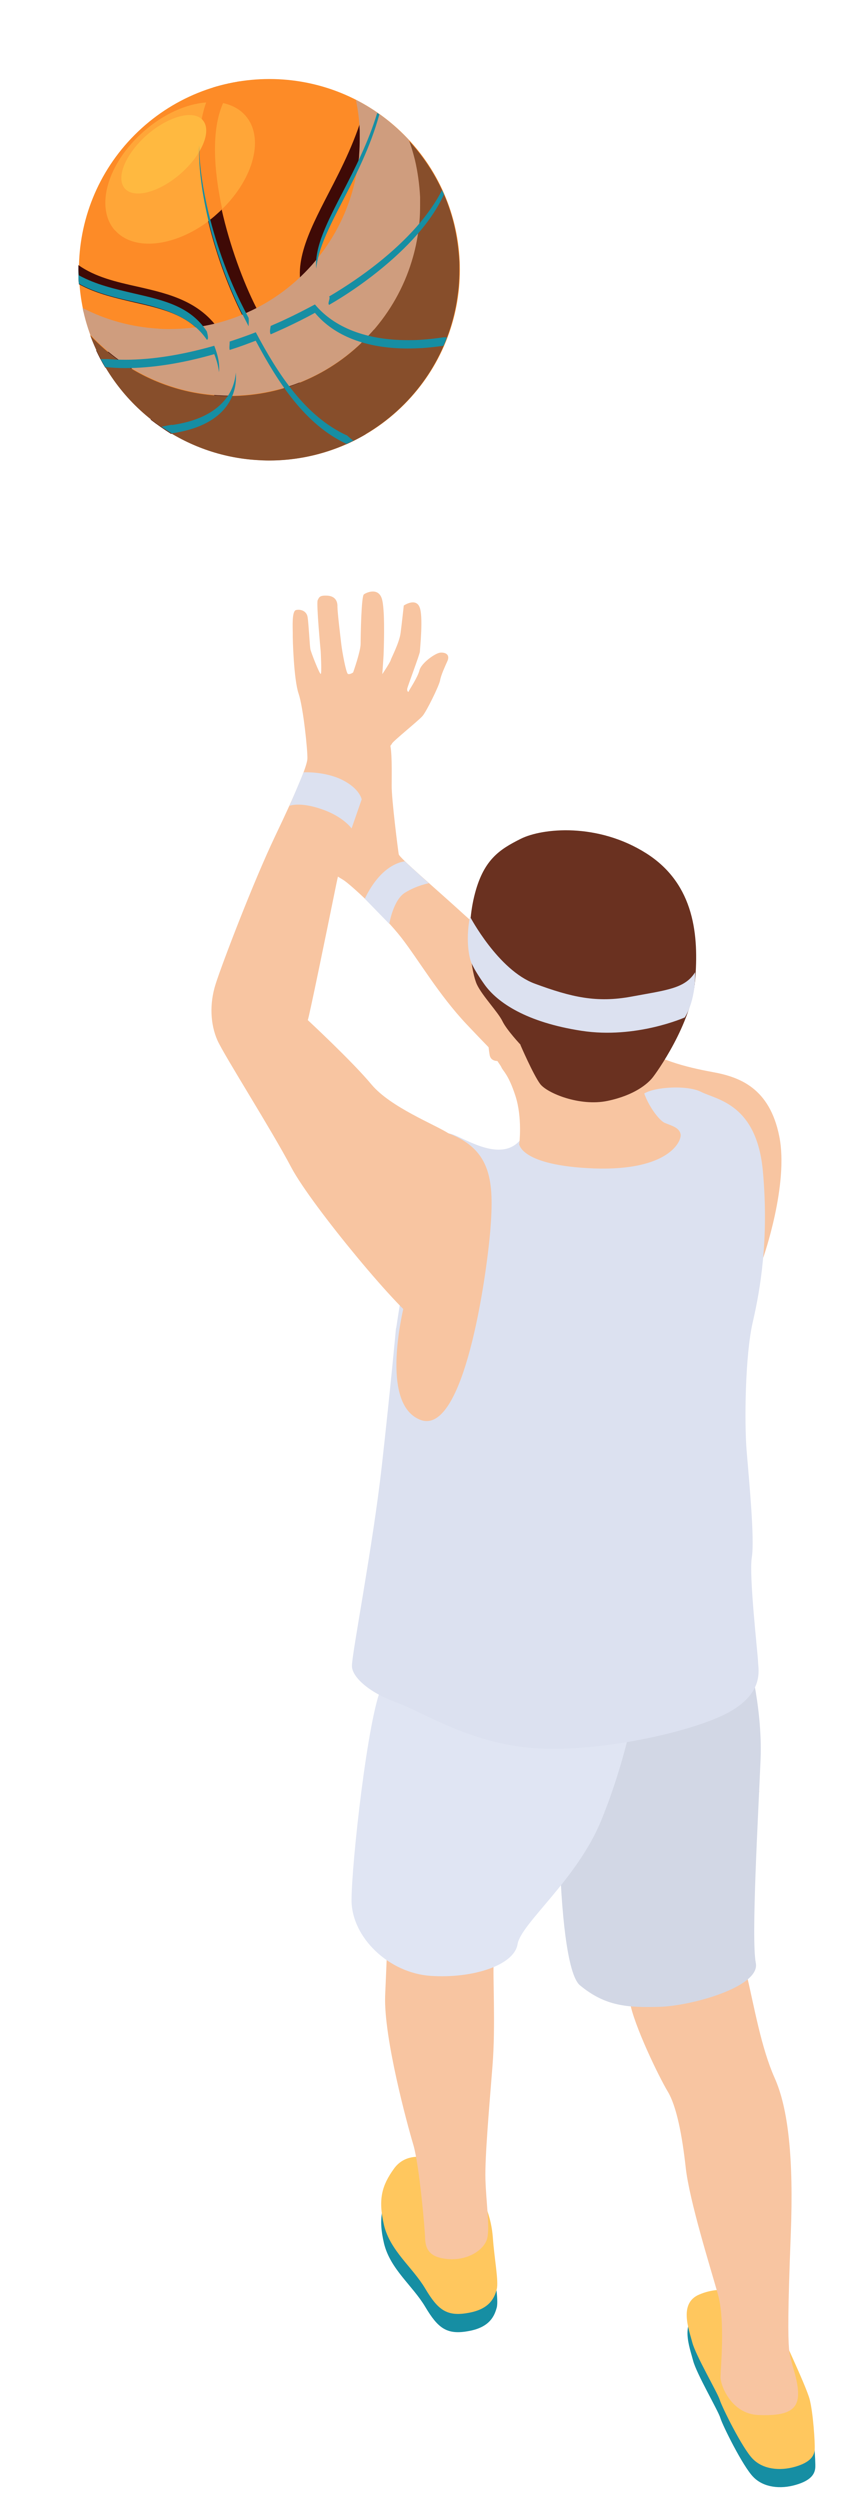 <svg width="17" height="50" viewBox="0 0 17 50" fill="none" xmlns="http://www.w3.org/2000/svg">
<path d="M15.282 25.156C15.282 25.156 15.798 23.69 15.604 22.727C15.411 21.764 14.817 21.54 14.267 21.441C13.712 21.338 13.149 21.196 12.637 20.826C12.126 20.456 9.92 18.865 9.318 18.315C8.716 17.764 7.997 17.158 7.984 17.085C7.972 17.016 7.838 15.971 7.843 15.709C7.843 15.451 7.855 15.012 7.8 14.845C7.744 14.677 7.258 14.303 7.258 14.303C7.258 14.303 7.073 14.836 6.729 15.472C6.385 16.109 5.895 16.423 6.148 16.874C6.402 17.326 6.729 17.511 6.871 17.597C7.013 17.683 7.683 18.302 8.036 18.753C8.389 19.209 8.784 19.893 9.343 20.486C9.902 21.08 11.167 22.357 11.167 22.357L15.282 25.148V25.156Z" fill="#F8C5A1"/>
<path d="M8.109 17.227C8.109 17.227 7.902 17.239 7.67 17.454C7.438 17.669 7.305 17.975 7.305 17.975L7.795 18.478C7.795 18.478 7.872 18.001 8.109 17.854C8.345 17.708 8.586 17.665 8.586 17.665L8.109 17.231V17.227Z" fill="#DCE1F0"/>
<path d="M14.794 46.227C14.781 46.201 14.437 46.077 14.02 46.253C13.602 46.425 13.809 46.945 13.878 47.212C13.947 47.478 14.381 48.214 14.424 48.36C14.467 48.506 14.875 49.328 15.082 49.538C15.288 49.753 15.628 49.788 15.937 49.697C16.247 49.607 16.316 49.474 16.325 49.353C16.333 49.233 16.294 48.614 16.221 48.343C16.148 48.072 15.589 46.889 15.589 46.889L14.789 46.227H14.794Z" fill="#168EA3"/>
<path d="M9.688 44.416C9.688 44.416 9.839 44.7 9.869 45.121C9.899 45.543 9.989 45.999 9.946 46.154C9.903 46.308 9.817 46.545 9.383 46.622C8.944 46.704 8.768 46.562 8.514 46.136C8.261 45.711 7.814 45.384 7.689 44.868C7.568 44.352 7.646 44.077 7.887 43.741C8.127 43.406 8.54 43.483 8.837 43.599C9.134 43.715 9.688 44.412 9.688 44.412V44.416Z" fill="#168EA3"/>
<path d="M14.778 45.864C14.765 45.838 14.421 45.713 14.004 45.89C13.587 46.062 13.793 46.582 13.862 46.849C13.931 47.111 14.365 47.85 14.412 47.997C14.456 48.143 14.864 48.964 15.07 49.175C15.277 49.39 15.617 49.424 15.926 49.334C16.236 49.244 16.305 49.11 16.313 48.99C16.322 48.87 16.283 48.25 16.21 47.979C16.137 47.709 15.578 46.526 15.578 46.526L14.778 45.864Z" fill="#FFC75E"/>
<path d="M9.688 44.051C9.688 44.051 9.839 44.335 9.869 44.756C9.899 45.178 9.989 45.633 9.946 45.788C9.903 45.943 9.817 46.18 9.383 46.257C8.944 46.339 8.768 46.197 8.514 45.771C8.261 45.345 7.814 45.019 7.689 44.503C7.568 43.986 7.646 43.711 7.887 43.376C8.127 43.041 8.54 43.118 8.837 43.234C9.134 43.35 9.688 44.047 9.688 44.047V44.051Z" fill="#FFC75E"/>
<path d="M15.202 35.822C15.202 35.822 14.772 38.729 14.94 39.443C15.107 40.157 15.241 40.952 15.511 41.559C15.782 42.165 15.894 43.158 15.834 44.694C15.774 46.229 15.778 46.719 15.8 46.986C15.821 47.252 15.989 47.579 15.98 47.897C15.972 48.215 15.735 48.323 15.189 48.301C14.643 48.28 14.432 47.712 14.428 47.557C14.424 47.403 14.527 46.422 14.376 45.889C14.226 45.356 13.804 44.014 13.731 43.356C13.658 42.698 13.546 42.122 13.37 41.83C13.194 41.537 12.691 40.505 12.609 40.028C12.527 39.55 11.805 36.222 11.805 36.222L15.202 35.822Z" fill="#F8C5A1"/>
<path d="M11.355 36.552C11.355 36.552 10.52 37.614 10.331 37.997C10.142 38.38 9.914 38.999 9.888 39.231C9.862 39.463 9.927 40.5 9.862 41.312C9.798 42.125 9.708 43.136 9.72 43.583C9.733 44.03 9.811 44.55 9.755 44.77C9.699 44.989 9.381 45.213 8.977 45.182C8.572 45.152 8.521 44.955 8.512 44.765C8.508 44.576 8.396 43.299 8.276 42.895C8.155 42.491 7.682 40.753 7.712 39.915C7.747 39.076 7.82 37.524 7.785 37.107C7.751 36.69 7.794 35.709 7.871 35.034C7.949 34.363 8.671 34.368 9.415 34.69C10.159 35.013 11.342 36.548 11.342 36.548L11.355 36.552Z" fill="#F8C5A1"/>
<path d="M14.941 32.973C14.941 32.973 15.276 34.083 15.229 35.2C15.182 36.323 15.04 38.783 15.134 39.26C15.229 39.737 13.84 40.12 13.204 40.137C12.567 40.154 12.124 40.129 11.613 39.707C11.101 39.286 11.114 34.607 11.363 34.22C11.613 33.833 14.945 32.969 14.945 32.969L14.941 32.973Z" fill="#D2D7E5"/>
<path d="M12.698 34.177C12.698 34.177 12.53 35.201 12.044 36.396C11.559 37.592 10.432 38.465 10.363 38.886C10.294 39.307 9.464 39.574 8.626 39.518C7.783 39.462 7.043 38.748 7.039 38.009C7.039 37.269 7.366 34.324 7.645 33.734C7.929 33.145 9.232 32.625 9.232 32.625L12.698 34.177Z" fill="#E0E5F3"/>
<path d="M7.933 26.564C7.933 26.564 8.174 24.939 8.359 24.212C8.548 23.485 8.793 22.668 8.991 22.672C9.188 22.677 9.975 23.283 10.401 22.819C10.831 22.354 12.749 22.096 12.844 21.924C12.938 21.752 13.725 21.679 14.039 21.838C14.353 21.997 15.157 22.075 15.277 23.438C15.398 24.801 15.222 25.799 15.071 26.452C14.921 27.106 14.903 28.448 14.951 29.024C14.998 29.6 15.114 30.787 15.054 31.148C14.994 31.509 15.174 33.075 15.179 33.234C15.183 33.393 15.308 33.857 14.581 34.253C13.854 34.644 11.958 35.061 10.676 34.962C9.395 34.863 8.488 34.248 7.929 34.046C7.374 33.844 7.051 33.535 7.047 33.324C7.038 33.113 7.464 30.933 7.645 29.32C7.825 27.708 7.929 26.564 7.929 26.564H7.933Z" fill="#DCE1F0"/>
<path d="M10.398 22.878C10.398 22.878 10.463 22.358 10.321 21.919C10.179 21.481 10.067 21.416 10.041 21.348C10.015 21.279 9.676 20.879 9.646 20.522C9.616 20.165 9.465 19.507 9.422 19.438C9.379 19.369 9.521 18.436 9.59 18.424C9.659 18.411 10.893 18.183 11.357 18.707C11.822 19.232 12.953 20.208 12.918 20.449C12.884 20.69 12.815 21.27 12.845 21.631C12.875 21.988 13.18 22.401 13.309 22.457C13.438 22.513 13.602 22.547 13.628 22.685C13.653 22.823 13.391 23.42 11.899 23.369C10.407 23.313 10.394 22.874 10.394 22.874L10.398 22.878Z" fill="#F8C5A1"/>
<path d="M10.037 21.211C10.037 21.211 9.839 21.267 9.805 21.103C9.775 20.94 9.745 20.501 9.697 20.346C9.646 20.192 9.715 20.05 9.805 20.17C9.9 20.286 10.059 20.518 10.063 20.716C10.063 20.914 10.037 21.211 10.037 21.211Z" fill="#F8C5A1"/>
<path d="M10.419 20.895C10.419 20.895 10.677 21.493 10.815 21.678C10.952 21.863 11.61 22.134 12.165 22.018C12.72 21.902 12.973 21.665 13.059 21.562C13.145 21.459 13.846 20.478 13.919 19.605C13.992 18.733 13.919 17.688 12.943 17.068C11.967 16.449 10.858 16.561 10.428 16.776C9.998 16.991 9.671 17.197 9.494 17.933C9.318 18.668 9.443 19.463 9.55 19.691C9.658 19.919 9.976 20.246 10.062 20.427C10.148 20.603 10.428 20.9 10.428 20.9L10.419 20.895Z" fill="#6A3120"/>
<path d="M8.139 25.914C8.139 25.914 7.537 28.052 8.414 28.396C9.291 28.74 9.743 25.532 9.82 24.581C9.893 23.631 9.842 23.003 8.995 22.672C8.148 22.341 8.139 25.914 8.139 25.914Z" fill="#F8C5A1"/>
<path d="M6.163 20.402C6.163 20.402 7.058 21.232 7.44 21.692C7.823 22.148 8.713 22.492 8.988 22.672C9.264 22.853 9.698 23.679 9.384 24.788C9.07 25.898 8.739 26.586 8.416 26.465C8.094 26.345 6.236 24.113 5.832 23.348C5.428 22.582 4.495 21.12 4.353 20.806C4.215 20.492 4.189 20.084 4.318 19.68C4.447 19.275 5.067 17.65 5.51 16.721C5.952 15.796 6.146 15.323 6.155 15.177C6.163 15.031 6.073 14.145 5.978 13.87C5.884 13.595 5.858 12.778 5.862 12.662C5.862 12.546 5.841 12.223 5.927 12.201C6.013 12.18 6.137 12.214 6.159 12.339C6.18 12.464 6.202 12.92 6.215 12.984C6.228 13.049 6.395 13.474 6.421 13.479C6.447 13.483 6.421 13.023 6.421 13.023C6.421 13.023 6.331 12.068 6.361 12.004C6.391 11.944 6.4 11.905 6.554 11.913C6.705 11.922 6.761 12.017 6.757 12.133C6.757 12.249 6.817 12.739 6.834 12.885C6.851 13.031 6.929 13.461 6.967 13.479C7.006 13.496 7.071 13.449 7.071 13.449C7.071 13.449 7.221 13.027 7.221 12.877C7.221 12.726 7.234 11.926 7.286 11.888C7.337 11.849 7.595 11.733 7.655 12.008C7.716 12.283 7.681 13.066 7.681 13.092C7.681 13.117 7.655 13.483 7.655 13.483C7.655 13.483 7.814 13.246 7.823 13.203C7.832 13.165 7.995 12.859 8.021 12.662C8.047 12.464 8.085 12.111 8.085 12.111C8.085 12.111 8.318 11.952 8.399 12.137C8.481 12.318 8.408 12.984 8.408 13.031C8.408 13.079 8.163 13.724 8.154 13.775C8.146 13.827 8.18 13.853 8.184 13.827C8.189 13.806 8.365 13.547 8.399 13.406C8.434 13.264 8.713 13.062 8.816 13.053C8.92 13.044 9.01 13.092 8.963 13.212C8.911 13.328 8.829 13.505 8.812 13.608C8.795 13.711 8.537 14.236 8.459 14.322C8.386 14.408 7.862 14.829 7.849 14.872C7.836 14.915 7.423 15.323 7.415 15.47C7.406 15.616 6.946 16.639 6.731 17.697C6.516 18.755 6.185 20.363 6.163 20.402Z" fill="#F8C5A1"/>
<path d="M9.411 18.332C9.411 18.332 9.974 19.403 10.71 19.674C11.445 19.945 11.948 20.061 12.645 19.932C13.341 19.803 13.715 19.773 13.918 19.446C13.93 20.04 13.711 20.349 13.711 20.349C13.711 20.349 12.735 20.784 11.643 20.616C10.55 20.448 9.961 20.057 9.699 19.687C9.437 19.317 9.42 19.201 9.42 19.201C9.42 19.201 9.308 18.861 9.411 18.328V18.332Z" fill="#DCE1F0"/>
<path d="M6.085 15.446C6.085 15.446 6.511 15.425 6.859 15.601C7.207 15.777 7.242 15.988 7.242 15.988L7.04 16.569C7.04 16.569 6.872 16.328 6.433 16.181C5.995 16.031 5.797 16.117 5.797 16.117L6.081 15.446H6.085Z" fill="#DCE1F0"/>
<path d="M4.177 4.421C4.233 4.378 4.285 4.335 4.336 4.292C4.375 4.258 4.414 4.224 4.448 4.189C4.276 3.398 4.229 2.602 4.465 2.069C4.362 2.048 4.246 2.043 4.13 2.052C3.894 2.701 3.971 3.587 4.177 4.426V4.421Z" fill="#793835"/>
<path d="M4.792 1.63C4.611 1.66 4.439 1.699 4.267 1.751C4.237 1.802 4.207 1.862 4.177 1.918C4.159 1.957 4.142 2 4.125 2.043C4.245 2.034 4.357 2.043 4.46 2.06C4.46 2.06 4.46 2.052 4.465 2.047C4.546 1.871 4.65 1.729 4.787 1.626L4.792 1.63Z" fill="#3F0A06"/>
<path d="M8.091 8.092C9.581 6.602 9.581 4.187 8.091 2.697C6.602 1.208 4.187 1.208 2.697 2.697C1.208 4.187 1.208 6.602 2.697 8.092C4.187 9.581 6.602 9.581 8.091 8.092Z" fill="#FD8B27"/>
<path d="M4.467 2.062C4.23 2.596 4.277 3.391 4.449 4.182C5.086 3.559 5.297 2.746 4.914 2.312C4.802 2.183 4.647 2.101 4.467 2.062Z" fill="#FFA638"/>
<path d="M2.3 4.603C2.675 5.029 3.483 4.939 4.175 4.423C3.973 3.584 3.896 2.698 4.128 2.049C3.732 2.079 3.277 2.277 2.877 2.629C2.154 3.261 1.896 4.147 2.3 4.607V4.603Z" fill="#FFA638"/>
<path d="M2.499 3.77C2.684 3.981 3.187 3.848 3.617 3.473C4.047 3.095 4.245 2.618 4.06 2.403C3.875 2.188 3.372 2.325 2.942 2.699C2.512 3.078 2.314 3.555 2.499 3.77Z" fill="#FFB940"/>
<path d="M4.142 6.802C3.286 7.039 2.503 7.108 1.923 7.005C1.979 7.125 2.039 7.241 2.108 7.353C2.237 7.366 2.374 7.374 2.512 7.374C3.041 7.374 3.647 7.28 4.292 7.095C4.439 7.465 4.421 7.761 4.236 7.976C4.021 8.23 3.591 8.368 3.011 8.389C3.144 8.492 3.282 8.587 3.424 8.677C3.897 8.608 4.258 8.445 4.477 8.187C4.658 7.972 4.826 7.594 4.598 7.005C4.77 6.949 4.942 6.888 5.118 6.82C5.561 7.654 6.103 8.497 6.937 8.884C7.07 8.823 7.195 8.759 7.32 8.686C6.434 8.406 5.879 7.572 5.415 6.699C5.509 6.656 5.608 6.618 5.703 6.57C5.909 6.476 6.107 6.372 6.301 6.269C6.688 6.734 7.333 6.983 8.158 6.983C8.248 6.983 8.343 6.983 8.442 6.974C8.584 6.966 8.73 6.949 8.876 6.927C8.924 6.815 8.971 6.699 9.005 6.579C8.807 6.618 8.61 6.643 8.42 6.656C7.595 6.708 6.954 6.514 6.584 6.11C7.29 5.693 7.892 5.216 8.33 4.721C8.58 4.442 8.764 4.162 8.885 3.9C8.825 3.762 8.76 3.633 8.687 3.504C8.61 3.809 8.408 4.154 8.094 4.51C7.672 4.988 7.092 5.448 6.408 5.848C6.171 5.353 6.477 4.756 6.86 4.016C7.118 3.517 7.41 2.949 7.591 2.296C7.5 2.231 7.406 2.171 7.311 2.115C7.143 2.769 6.851 3.341 6.576 3.87C6.163 4.67 5.806 5.366 6.128 6.007C5.948 6.106 5.763 6.196 5.574 6.286C5.471 6.334 5.372 6.377 5.268 6.42C5.221 6.329 5.178 6.243 5.131 6.153C4.869 5.637 4.602 4.915 4.439 4.192C4.404 4.227 4.365 4.261 4.327 4.295C4.275 4.343 4.219 4.386 4.168 4.424C4.34 5.143 4.606 5.822 4.847 6.295C4.886 6.372 4.929 6.454 4.972 6.536C4.8 6.6 4.628 6.661 4.46 6.712C4.064 6.033 3.394 5.878 2.749 5.732C2.323 5.637 1.91 5.542 1.57 5.302C1.57 5.336 1.57 5.37 1.57 5.405C1.57 5.499 1.57 5.594 1.579 5.684C1.923 5.874 2.31 5.96 2.675 6.046C3.277 6.183 3.811 6.304 4.142 6.807V6.802Z" fill="#3F0A06"/>
<g style="mix-blend-mode:multiply">
<path d="M1.805 6.704C2.076 7.444 2.566 8.076 3.198 8.519C3.757 8.91 4.428 9.159 5.15 9.202C5.228 9.207 5.309 9.211 5.387 9.211C5.941 9.211 6.47 9.091 6.943 8.88C7.937 8.433 8.706 7.577 9.029 6.523C9.093 6.313 9.141 6.098 9.167 5.874C9.175 5.827 9.179 5.775 9.184 5.728C9.192 5.62 9.197 5.513 9.197 5.401V5.371C9.197 5.328 9.197 5.285 9.197 5.242C9.184 4.988 9.149 4.739 9.093 4.498C8.939 3.853 8.616 3.272 8.178 2.804C8.225 2.937 8.268 3.07 8.302 3.208C8.358 3.449 8.397 3.698 8.405 3.952C8.405 3.995 8.405 4.038 8.405 4.081V4.111C8.405 4.223 8.401 4.33 8.393 4.438C8.393 4.489 8.384 4.537 8.375 4.584C8.35 4.808 8.302 5.023 8.238 5.233C7.915 6.287 7.146 7.147 6.152 7.59C5.679 7.805 5.15 7.921 4.596 7.921C4.518 7.921 4.436 7.921 4.359 7.912C3.637 7.869 2.966 7.62 2.407 7.229C2.187 7.074 1.985 6.897 1.805 6.704Z" fill="#874E2B"/>
</g>
<g style="mix-blend-mode:multiply">
<path d="M1.656 6.168C1.661 6.194 1.665 6.22 1.673 6.241C1.708 6.396 1.755 6.551 1.811 6.697C1.992 6.891 2.194 7.067 2.413 7.222C2.972 7.613 3.643 7.862 4.365 7.905C4.443 7.91 4.524 7.914 4.602 7.914C5.157 7.914 5.686 7.794 6.159 7.583C7.152 7.136 7.922 6.28 8.244 5.226C8.309 5.016 8.356 4.801 8.382 4.577C8.39 4.53 8.395 4.478 8.399 4.431C8.408 4.323 8.412 4.216 8.412 4.104V4.074C8.412 4.031 8.412 3.988 8.412 3.945C8.399 3.691 8.365 3.442 8.309 3.201C8.274 3.064 8.236 2.926 8.184 2.797C8.137 2.745 8.085 2.694 8.033 2.646C7.99 2.603 7.947 2.565 7.904 2.526C7.685 2.332 7.444 2.165 7.182 2.027C7.165 2.019 7.148 2.006 7.126 1.997C7.169 2.199 7.195 2.401 7.203 2.612C7.203 2.655 7.203 2.698 7.203 2.741V2.771C7.203 2.883 7.199 2.99 7.191 3.098C7.191 3.15 7.182 3.197 7.173 3.244C7.148 3.468 7.1 3.683 7.036 3.893C6.713 4.947 5.944 5.807 4.95 6.25C4.477 6.465 3.948 6.581 3.394 6.581C3.316 6.581 3.234 6.581 3.157 6.572C2.619 6.538 2.112 6.396 1.656 6.16V6.168Z" fill="#CF9D7E"/>
</g>
<path d="M6.332 5.372C6.293 4.942 6.556 4.435 6.865 3.837C7.102 3.377 7.373 2.852 7.553 2.259C7.566 2.267 7.579 2.276 7.596 2.289C7.416 2.943 7.123 3.51 6.865 4.009C6.594 4.534 6.366 4.981 6.332 5.376V5.372Z" fill="#168EA3"/>
<path d="M6.59 6.098C6.551 6.064 6.624 5.965 6.59 5.93C7.295 5.513 7.897 5.036 8.336 4.541C8.559 4.288 8.731 4.038 8.852 3.802C8.865 3.832 8.877 3.862 8.89 3.888C8.77 4.15 8.585 4.43 8.336 4.709C7.919 5.182 7.269 5.707 6.59 6.098Z" fill="#168EA3"/>
<path d="M4.978 6.358C4.987 6.427 4.978 6.457 4.978 6.526C4.961 6.491 4.871 6.319 4.854 6.285C4.613 5.812 4.346 5.128 4.174 4.414C4.054 3.907 3.976 3.386 3.985 2.909C3.994 3.339 4.067 3.799 4.174 4.247C4.346 4.965 4.613 5.644 4.854 6.117C4.892 6.195 4.935 6.276 4.978 6.358Z" fill="#168EA3"/>
<path d="M2.158 7.182C2.269 7.19 2.39 7.195 2.51 7.195C3.039 7.195 3.645 7.1 4.29 6.915C4.368 7.113 4.402 7.289 4.385 7.444C4.372 7.332 4.342 7.212 4.29 7.083C3.645 7.268 3.039 7.362 2.51 7.362C2.368 7.362 2.235 7.354 2.106 7.341C2.076 7.289 2.046 7.233 2.016 7.182C2.063 7.182 2.115 7.182 2.162 7.182H2.158Z" fill="#168EA3"/>
<path d="M5.42 6.519C5.514 6.476 5.613 6.437 5.708 6.39C5.914 6.295 6.112 6.192 6.306 6.089C6.693 6.553 7.338 6.803 8.163 6.803C8.254 6.803 8.348 6.803 8.447 6.794C8.589 6.785 8.731 6.768 8.873 6.747C8.899 6.747 8.925 6.747 8.95 6.747C8.929 6.803 8.907 6.859 8.882 6.915C8.735 6.936 8.589 6.953 8.447 6.962C8.353 6.966 8.258 6.97 8.163 6.97C7.338 6.97 6.693 6.721 6.306 6.257C6.112 6.364 5.91 6.463 5.708 6.558C5.635 6.592 5.489 6.656 5.42 6.687C5.394 6.639 5.411 6.583 5.42 6.519Z" fill="#168EA3"/>
<path d="M1.579 5.506C1.923 5.695 2.31 5.781 2.675 5.867C3.277 6.005 3.811 6.125 4.142 6.629C4.168 6.727 4.176 6.788 4.142 6.796C3.806 6.302 3.217 6.156 2.675 6.035C2.31 5.953 1.923 5.863 1.579 5.674C1.57 5.579 1.57 5.489 1.57 5.394C1.57 5.364 1.57 5.33 1.57 5.3C1.57 5.369 1.57 5.437 1.579 5.506Z" fill="#168EA3"/>
<path d="M3.445 8.499C3.445 8.499 3.449 8.499 3.454 8.499C3.922 8.431 4.275 8.267 4.494 8.009C4.602 7.885 4.701 7.7 4.722 7.45C4.748 7.786 4.623 8.022 4.494 8.177C4.275 8.435 3.914 8.598 3.441 8.667C3.372 8.624 3.303 8.581 3.234 8.534C3.307 8.521 3.376 8.504 3.449 8.495L3.445 8.499Z" fill="#168EA3"/>
<path d="M5.12 6.642C5.563 7.476 6.105 8.319 6.939 8.706C6.939 8.706 6.943 8.706 6.947 8.706C6.986 8.744 7.029 8.779 7.076 8.813C7.029 8.835 6.986 8.856 6.939 8.878C6.105 8.491 5.563 7.644 5.12 6.814C4.961 6.874 4.819 6.93 4.599 6.999C4.587 6.951 4.599 6.904 4.599 6.831C4.771 6.775 4.943 6.715 5.12 6.646V6.642Z" fill="#168EA3"/>
</svg>
